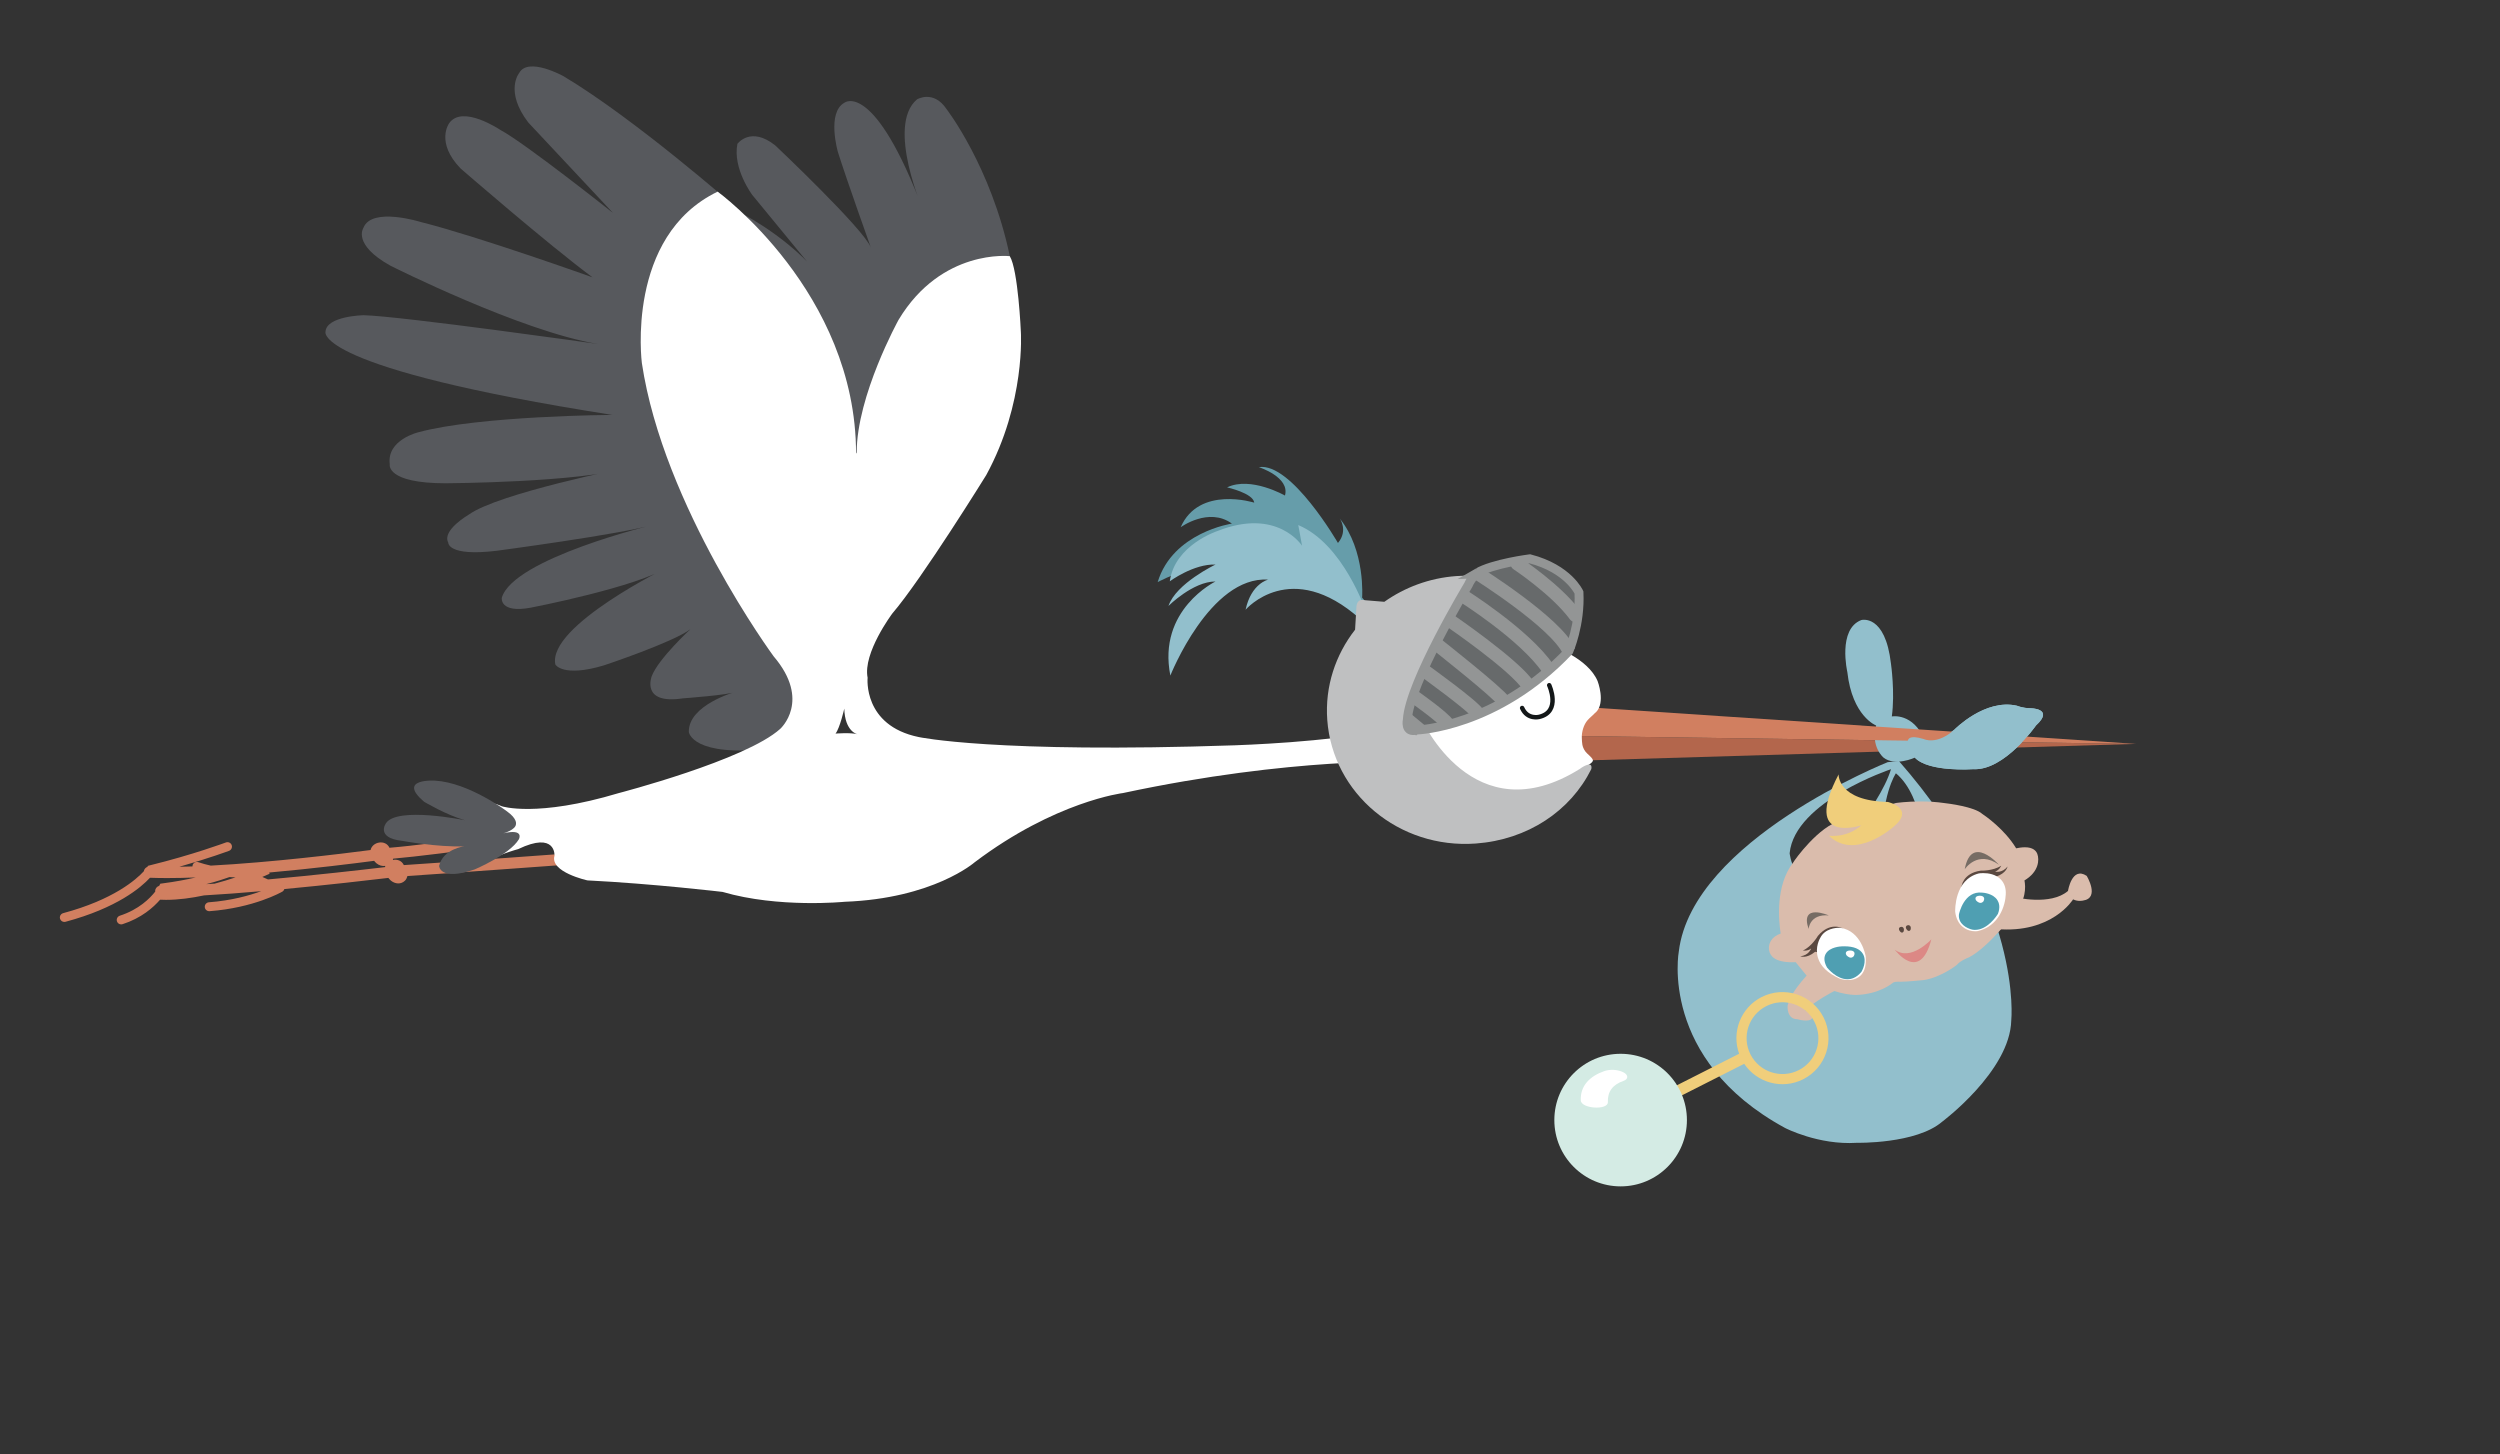 <?xml version="1.0" encoding="utf-8"?>
<!-- Generator: Adobe Illustrator 16.0.0, SVG Export Plug-In . SVG Version: 6.00 Build 0)  -->
<!DOCTYPE svg PUBLIC "-//W3C//DTD SVG 1.1//EN" "http://www.w3.org/Graphics/SVG/1.1/DTD/svg11.dtd">
<svg version="1.1" id="Layer_1" xmlns="http://www.w3.org/2000/svg" xmlns:xlink="http://www.w3.org/1999/xlink" x="0px" y="0px"
	 width="195.771px" height="113.893px" viewBox="0 0 195.771 113.893" enable-background="new 0 0 195.771 113.893"
	 xml:space="preserve">
<rect x="0" y="0" width="195.771" height="113.893" fill="#333333" stroke="none"/>
<g>
	<g>
		<g>
			<path fill="#92BFCC" d="M148.693,59.588l-0.871,0.096c0,0-15.29,6.097-16.355,14.807c0,0-1.591,8.454,8.323,13.84
				c0,0,2.613,1.354,5.613,1.16c0,0,4.645,0.098,6.678-1.646c0,0,5.322-3.968,5.418-7.937
				C157.499,79.911,158.469,70.717,148.693,59.588z M142.727,68.169c-2.262,1.677-2.583-1.355-2.583-1.355
				c0.389-4.064,7.936-6.58,7.936-6.58C147.177,63.265,142.727,68.169,142.727,68.169z M147.436,66.362
				c-0.194-4,1.029-5.807,1.029-5.807c2.26,1.871,2.322,6.645,2.322,6.645C149.241,68.878,147.436,66.362,147.436,66.362z"/>
		</g>
	</g>
</g>
<polygon fill="#B3664C" points="122.174,57.619 122.174,57.619 122.011,58.759 123.21,59.579 167.254,58.254 "/>
<path fill="#92BFCC" d="M147.501,59.33c0,0-1.033-0.838-0.582-2.516c0,0-1.871-0.709-2.258-4.194c0,0-0.772-3.355,1.097-4.065
	c0,0,1.87-0.516,2.321,3.419c0,0,0.326,2.258,0.066,4.13c0,0,1.677-0.323,2.579,1.871c0,0,0.84,0.257,2.32-0.839
	c0,0,2.392-2.451,4.902-1.87c0,0,0.453,0.193,1.035,0.193c0,0,1.934,0,0.449,1.355c0,0-2.451,3.546-4.902,3.419
	c0,0-3.483,0.258-4.581-0.904C149.951,59.33,148.403,60.04,147.501,59.33z"/>
<path fill="#DABCAC" d="M141.919,75.944c0,0-1.645,1.549-1.935,2.807c0,0-0.097,1.064,0.771,1.064c0,0,0.971,0.289,1.161-0.098
	c0,0-0.19-0.582-0.58-0.582c0,0,0.773-0.773,2.709-1.74l1.162-1.938l-1.742-1.74L141.919,75.944z"/>
<path fill="#DABCAC" d="M157.807,70.26c0,0,2.757,0.69,4.135-0.492c0,0,0.301-1.954,1.463-1.18c0,0,1.062,1.742-0.292,1.935
	c0,0-0.387,0.097-0.773-0.096c0,0-1.646,2.71-6,2.324C156.339,72.75,155.114,70.094,157.807,70.26z"/>
<path fill="#DABCAC" d="M144.79,64.051l-0.617,0.205c-1.727,0.412-3.646,3.084-3.752,3.289c-1.404,1.799-1.137,4.563-0.979,5.561
	c-0.335,0.113-0.584,0.291-0.742,0.533c-0.253,0.387-0.167,0.773-0.161,0.787c0.069,0.423,0.438,0.926,1.795,0.926
	c0.106,0,0.201-0.003,0.28-0.007c0.451,0.567,1.043,1.269,1.043,1.269l0.083,0.073c1.78,1.165,3.304,1.226,3.591,1.226h0.059
	c1.788-0.07,2.772-0.896,2.838-0.953c0.03-0.027,0.152-0.086,0.403-0.086c0.066,0,0.111,0.004,0.16,0.006
	c0.531,0,1.791-0.125,1.867-0.135c1.309-0.205,2.514-1.133,2.564-1.172l0.06-0.059c0.208-0.25,0.697-0.469,0.913-0.551
	c1.545-0.805,3.471-3.357,3.521-3.432c0.956-1.011,0.917-2.062,0.817-2.588c1.146-0.681,1.17-1.637,1.006-2.075
	c-0.088-0.237-0.329-0.52-0.969-0.52c-0.244,0-0.496,0.041-0.688,0.081c-0.91-1.502-2.418-2.538-2.659-2.698
	c-0.624-0.559-2.636-0.809-3.023-0.853c-0.553-0.078-1.155-0.119-1.795-0.119c-1.084,0-1.896,0.115-1.949,0.123
	C148.456,62.886,145.261,63.865,144.79,64.051z M145.33,77.524L145.33,77.524L145.33,77.524L145.33,77.524z"/>
<path fill="#DC8885" d="M151.241,73.557c0,0-1.611,1.771-2.871,0.805C148.37,74.362,150.339,77.04,151.241,73.557z"/>
<path fill="#766C64" d="M141.63,72.75c0,0,0.063-1.195,1.58-1.065C143.21,71.685,140.921,70.684,141.63,72.75z"/>
<path fill="#766C64" d="M153.854,68.072c0,0,1.002-1.548,2.678-0.355C156.532,67.717,154.371,65.265,153.854,68.072z"/>
<path fill="#5A4840" d="M148.718,72.672c-0.027,0.061-0.018,0.135,0.041,0.227l0.015,0.02c0.009,0.015,0.082,0.117,0.176,0.113
	c0.033-0.002,0.082-0.02,0.123-0.1c0.007-0.016,0.052-0.164-0.016-0.268c-0.021-0.033-0.064-0.078-0.155-0.086
	C148.884,72.579,148.763,72.583,148.718,72.672z"/>
<path fill="#5A4840" d="M149.261,72.542c-0.031,0.062-0.021,0.14,0.038,0.229l0.015,0.019c0.009,0.016,0.082,0.117,0.176,0.111
	c0.033-0.001,0.08-0.02,0.124-0.098c0.004-0.016,0.051-0.165-0.015-0.27c-0.023-0.031-0.066-0.076-0.159-0.088
	C149.427,72.448,149.306,72.454,149.261,72.542z"/>
<polygon fill="#D17F60" points="124.786,55.415 122.39,56.108 122.174,57.619 167.254,58.254 "/>
<path fill="#92BFCC" d="M150.649,57.875c0,0,1.015,0.507,2.396-0.739c0,0,2.392-2.451,4.902-1.871c0,0,0.453,0.194,1.035,0.194
	c0,0,1.934,0,0.449,1.355c0,0-2.451,3.547-4.902,3.418c0,0-3.483,0.259-4.581-0.902C149.951,59.33,148.298,57.152,150.649,57.875z"
	/>
<path fill="#5A4840" d="M153.599,69.459c0,0,0.063-1.077,1.518-1.282c0,0,0.943,0.041,1.596-0.389c0,0-0.136,0.348-0.481,0.467
	c0,0,0.554,0.143,0.973-0.401c0,0-0.062,0.522-0.918,0.802l-0.11,0.299C156.172,68.956,153.623,69.844,153.599,69.459z"/>
<path fill="#FFFFFF" d="M156.683,68.871c-0.396-0.413-0.97-0.499-1.379-0.499c-0.184,0-0.304,0.018-0.344,0.024
	c-1.911,0.479-1.855,2.864-1.853,3.004c0.145,1.128,0.915,1.529,1.588,1.529c0.084,0,0.133-0.009,0.17-0.015
	c1.682-0.373,2.178-2.042,2.203-2.873C157.095,69.559,156.964,69.164,156.683,68.871z"/>
<path fill="#4F9FB2" d="M156.417,70.497c-0.342-0.551-1.14-0.595-1.205-0.597c-1.398-0.155-1.797,1.604-1.813,1.726
	c-0.06,0.717,0.61,1.068,1.037,1.17c0.071,0.015,0.147,0.021,0.226,0.021c0.967,0,1.682-1.07,1.794-1.259
	C156.651,71.049,156.542,70.7,156.417,70.497z"/>
<path fill="#FFFFFF" d="M155.351,70.276c-0.053-0.088-0.158-0.133-0.318-0.133l-0.035,0.002c-0.021,0-0.212,0.008-0.28,0.127
	c-0.023,0.043-0.044,0.117,0.022,0.233c0.016,0.019,0.165,0.198,0.348,0.198c0.062,0,0.149-0.021,0.237-0.127
	C155.333,70.56,155.423,70.403,155.351,70.276z"/>
<path fill="#5A4840" d="M144.249,72.68c0,0-0.948-0.514-1.893,0.609c0,0-0.464,0.818-1.174,1.146c0,0,0.362,0.069,0.648-0.164
	c0,0-0.173,0.547-0.854,0.612c0,0,0.476,0.222,1.166-0.354l0.312,0.066C142.458,74.596,144.563,72.905,144.249,72.68z"/>
<path fill="#FFFFFF" d="M146.099,74.892c-0.016-0.08-0.337-1.976-1.963-2.235l-0.11-0.006c-0.257,0-1.121,0.061-1.481,0.785
	c-0.02,0.031-0.438,0.725-0.187,1.559c0.201,0.67,0.763,1.217,1.698,1.637c0.03,0.016,0.323,0.113,0.684,0.113
	c0.417,0,0.763-0.14,1.006-0.398C146.035,76.026,146.155,75.547,146.099,74.892z"/>
<path fill="#4F9FB2" d="M145.888,74.708c-0.229-0.399-0.724-0.605-1.464-0.605l-0.161,0.003c-0.104,0.003-0.979,0.039-1.293,0.588
	c-0.113,0.2-0.195,0.541,0.104,1.072c0.075,0.094,0.758,0.918,1.604,0.918c0.273,0,0.686-0.097,1.089-0.583
	C145.815,76.016,146.224,75.299,145.888,74.708z"/>
<path fill="#FFFFFF" d="M145.196,74.563c-0.05-0.086-0.158-0.131-0.317-0.131h-0.037c-0.019,0-0.21,0.01-0.275,0.129
	c-0.025,0.042-0.043,0.117,0.021,0.232c0.018,0.021,0.164,0.199,0.351,0.199c0.059,0,0.146-0.021,0.233-0.127
	C145.181,74.848,145.27,74.692,145.196,74.563z"/>
<path fill="#F0CE7B" d="M143.979,60.641c0,0-0.101,2.07,3.853,2.159c0,0,2.214,0.499,0.414,1.973c0,0-2.997,2.658-5.023,0.67
	c0,0,1.381,0.216,2.548-0.821C145.768,64.623,141.06,66.221,143.979,60.641z"/>
<path fill="#D17F60" d="M44.943,66.797c-0.104,0.007-9.867,0.724-13.319,0.947c-0.167-0.359-0.533-0.471-0.86-0.4
	c0.013-0.033,0.013-0.069,0.021-0.104c3.634-0.311,13.254-1.704,13.684-1.766c0.239-0.035,0.405-0.257,0.371-0.496
	c-0.032-0.239-0.258-0.406-0.496-0.37c-0.104,0.015-10.356,1.5-13.846,1.779c-0.314-0.676-1.34-0.473-1.479,0.177
	c-2.3,0.3-7.729,0.966-12.514,1.221c-0.318-0.069-0.646-0.157-0.975-0.268c-0.183-0.063-0.381,0.035-0.444,0.218
	c-0.013,0.038-0.015,0.076-0.015,0.113c-0.351,0.012-0.694,0.021-1.031,0.027c2.295-0.652,3.876-1.241,3.896-1.249
	c0.181-0.068,0.271-0.27,0.205-0.45c-0.068-0.181-0.271-0.272-0.451-0.205c-0.025,0.009-2.604,0.97-5.961,1.793l-0.138,0.034
	l-0.057,0.088c-0.142,0.053-0.249,0.184-0.273,0.339c-0.604,0.658-2.379,2.227-6.313,3.281C4.761,71.558,4.65,71.749,4.7,71.937
	c0.042,0.155,0.183,0.259,0.338,0.259c0.03,0,0.062-0.005,0.091-0.012c4.033-1.082,5.907-2.679,6.617-3.448
	c0.43,0.016,0.881,0.024,1.354,0.024c0.705,0,1.453-0.018,2.227-0.047c-0.74,0.17-1.604,0.335-2.592,0.463l-0.18,0.024l-0.084,0.162
	c0,0-0.006,0.006-0.006,0.007c-0.179,0.053-0.312,0.211-0.313,0.408c0,0.014,0.006,0.025,0.007,0.038
	c-0.417,0.533-1.283,1.408-2.776,1.893c-0.184,0.062-0.282,0.256-0.225,0.439c0.048,0.148,0.186,0.242,0.333,0.242
	c0.036,0,0.072-0.006,0.108-0.018c1.479-0.479,2.408-1.307,2.938-1.917c0.152,0.008,0.305,0.012,0.459,0.012
	c0.984,0,2.008-0.142,2.985-0.349c1.393-0.078,2.93-0.195,4.477-0.33c-0.938,0.343-2.343,0.737-4.099,0.87
	c-0.193,0.014-0.337,0.182-0.323,0.375c0.014,0.184,0.167,0.322,0.352,0.322c0.009,0,0.018,0,0.023-0.001
	c3.459-0.261,5.606-1.477,5.697-1.529c0.08-0.046,0.133-0.121,0.158-0.203c3.413-0.322,6.613-0.69,8.146-0.873
	c0.062,0.072,0.12,0.145,0.195,0.208c0.33,0.273,0.789,0.325,1.114,0c0.094-0.094,0.147-0.222,0.187-0.357
	c3.6-0.236,12.998-0.925,13.098-0.932c0.241-0.018,0.425-0.228,0.404-0.469C45.394,66.961,45.192,66.778,44.943,66.797z
	 M20.985,68.868c-0.125-0.056-0.274-0.123-0.443-0.197c0.326-0.137,0.533-0.231,0.57-0.249l-0.034-0.095
	c3.489-0.314,6.696-0.716,8.218-0.917c0.061,0.067,0.112,0.137,0.187,0.196c0.203,0.168,0.454,0.237,0.69,0.202
	c-0.012,0.03-0.019,0.063-0.024,0.096C28.358,68.115,24.689,68.535,20.985,68.868z M16.154,69.236
	c0.812-0.209,1.424-0.411,1.812-0.552c0.161,0.01,0.325,0.021,0.479,0.023c-0.498,0.167-1.053,0.335-1.635,0.489
	C16.59,69.21,16.37,69.224,16.154,69.236z"/>
<path fill="#57595D" d="M58.266,16.813c0,0,4.334,2.246,6.58,5.678c0,0-4.774-5.807-5.938-7.227c0,0-1.549-2.064-1.162-4
	c0,0,1.032-1.419,2.968,0.128c0,0,6.97,6.582,7.483,8c0,0-1.935-5.419-2.58-7.483c0,0-0.902-3.097,0.52-3.872
	c0,0,2.319-1.807,6.19,8.517c0,0-2.968-6.709-0.515-8.774c0,0,1.289-0.774,2.318,0.774c0,0,3.473,4.493,4.941,11.48L71.84,36.733
	l-8.032,1.599l-6.479-13.419L58.266,16.813z"/>
<path fill="#57595D" d="M57.495,16.136c0,0-7.747-6.807-13.356-10.162c0,0-2.774-1.548-3.484-0.258c0,0-1.161,1.42,0.71,3.871
	c0,0,5.613,6,6.646,7.097c0,0-6.901-5.484-8.84-6.516c0,0-2.967-2-3.999-0.517c0,0-1.098,1.484,0.902,3.548
	c0,0,6.838,5.936,10.323,8.517c0,0-9.033-3.227-13.42-4.323c0,0-3.871-1.226-4.519,0.451c0,0-0.899,1.291,2.129,2.969
	c0,0,10.261,5.161,16.261,6.128c0,0-15.483-2.193-18.39-2.258c0,0-2.899,0.065-2.968,1.291c0,0-1.032,2.838,22.452,6.516
	c0,0-10.388,0.064-15.161,1.355c0,0-2.517,0.581-2.259,2.516c0,0-0.323,1.484,4.387,1.484c0,0,10.646-0.064,14.194-1.226
	c0,0-10.065,2.001-12.391,3.678c0,0-2.128,1.226-1.609,2.193c0,0-0.065,1.097,3.742,0.646c0,0,9.738-1.29,12.387-2.064
	c0,0-11.032,2.644-11.938,5.741c0,0-0.191,1.226,2.261,0.774c0,0,8.386-1.613,10.838-3.226c0,0-9.551,4.645-8.903,7.678
	c0,0,0.581,1.032,3.806,0.064c0,0,5.42-1.805,6.776-2.838c0,0-2.517,2.323-3.032,3.678c0,0-0.905,2.258,2.451,1.742
	c0,0,3.614-0.259,4.127-0.517c0,0-3.74,1.032-3.676,3.161c0,0,0.258,2,6.452,1.291l3.481-1.613l2.646-5.097l-2.84-8.968
	L54.91,28.104l3.678-8.452L57.495,16.136z"/>
<g>
	<g>
		<path fill="#FFFFFF" d="M125.104,53.33c-0.774-1.806-3.484-2.71-3.484-2.71l-6.58,0.129c-1.808,0.128-3.226,3.355-3.226,3.355
			c-1.289,2.323-4.129,3.098-4.129,3.098c-3.1,0.903-10.972,1.161-10.972,1.161c-18.837,0.645-24.771-0.646-24.771-0.646
			c-4.387-0.903-4-4.645-4-4.645c-0.388-1.936,1.936-5.032,1.936-5.032c2.323-2.71,7.354-10.839,7.354-10.839
			c3.097-5.678,2.71-11.225,2.71-11.225s-0.21-4.844-0.867-5.916c0,0-5.34-0.613-8.707,4.981c0,0-3.28,5.939-3.28,10.391
			l-0.051,0.093c0-12.645-10.839-20.517-10.839-20.517c-7.226,3.485-5.935,13.419-5.935,13.419
			c1.678,11.227,10.319,22.968,10.319,22.968c2.971,3.484,0.52,5.678,0.52,5.678c-2.71,2.451-12.646,5.032-12.646,5.032
			c-6.452,1.936-9.161,1.033-9.161,1.033c-0.771-0.388-4.516-1.162-4.516-1.162c-2.839,0.13-0.979,0.856-0.979,0.856
			c0.52,0.257,3.999,1.795,3.999,1.795c-1.549-0.387-6.505-0.457-6.505-0.457c-1.679,0.515,0.056,1.461,0.056,1.461
			c1.386,0.147,1.875,0.154,1.875,0.154c1.029-0.257,5.292,0.136,5.292,0.136c-2.841,0.515-3.224,1.473-3.224,1.473
			c0.39,1.42,2.323,0.387,2.323,0.387c1.032-0.773,2.967-1.29,2.967-1.29c2.968-1.42,2.84,0.516,2.84,0.516
			c-0.387,1.29,2.581,1.936,2.581,1.936c5.161,0.259,10.579,0.902,10.579,0.902c4.391,1.288,9.55,0.773,9.55,0.773
			c6.97-0.258,10.194-3.096,10.194-3.096c6.322-4.774,11.612-5.419,11.612-5.419c13.29-2.839,22.451-2.452,22.451-2.452
			c1.55-0.13,2.063,0.516,2.063,0.516c0.904,0.645,3.227,1.548,3.227,1.548c1.551,0.517,4.389,0.387,4.389,0.387
			c1.545-0.098,2.729-0.989,3.228-1.431c0.343-0.081,0.67-0.357,0.918-0.617c0.109-0.146,0.586-0.347,0.517-0.549
			c-0.073-0.22-0.438-0.453-0.586-0.66c-0.275-0.384-0.258-0.696-0.275-1.061c-0.02-0.459,0.146-1.044,0.457-1.392
			c0.161-0.189,0.414-0.375,0.586-0.571c0.039-0.027,0.062-0.043,0.062-0.043C125.751,55.007,125.104,53.33,125.104,53.33z
			 M65.43,57.447c0.342-0.44,0.684-1.955,0.684-1.955c0.05,1.808,1.025,2.004,1.025,2.004C66.603,57.349,65.43,57.447,65.43,57.447z
			"/>
	</g>
</g>
<g>
	<g>
		<path fill="#F0CE7B" d="M136.189,82.518l-5.688,2.881l0.397,0.786l5.688-2.88c1.001,1.492,2.979,2.041,4.624,1.207
			c1.775-0.898,2.488-3.068,1.588-4.846c-0.897-1.776-3.067-2.488-4.847-1.59C136.31,78.911,135.579,80.831,136.189,82.518z
			 M142.092,80.026c0.7,1.385,0.146,3.076-1.236,3.777c-1.389,0.701-3.077,0.148-3.779-1.236c-0.701-1.387-0.146-3.078,1.24-3.779
			C139.698,78.086,141.388,78.641,142.092,80.026z"/>
		<circle fill="#D4EBE4" cx="126.909" cy="87.712" r="5.191"/>
	</g>
	<path fill="#FFFFFF" d="M125.633,83.875c-1.13,0.396-1.89,1.139-1.846,2.291c0.026,0.668,2.149,0.789,2.123,0.139
		c-0.032-0.834,0.386-1.373,1.229-1.664c0.396-0.137,0.377-0.475-0.005-0.666C126.687,83.747,126.081,83.721,125.633,83.875
		L125.633,83.875z"/>
</g>
<path fill="#669DAA" d="M106.666,46.798c0,0,0.277-3.671-1.747-6.188c0,0,0.67,0.937-0.146,1.909c0,0-3.655-6.335-6.196-5.938
	c0,0,2.453,0.777,2.046,2.224c0,0-2.688-1.534-4.531-0.639c0,0,2.033,0.45,2.125,1.195c0,0-4.325-1.362-5.76,1.926
	c0,0,2.19-1.606,4.011-0.286c0,0-4.632,0.684-5.813,4.582c0,0,4.156-2.195,7.229-1.814c0,0,5.956,1.338,8.443,3.596
	C106.327,47.364,107.887,48.222,106.666,46.798z"/>
<path fill="#92BFCC" d="M106.97,47.893c0,0-1.77-5.303-5.307-6.776c0,0,0.147,0.736,0.297,1.62c0,0-1.915-3.012-6.61-1.158
	c0,0-3.354,1.083-3.746,3.942c0,0,1.873-1.379,3.581-1.311c0,0-3.094,1.473-3.685,3.242c0,0,1.916-1.917,3.685-1.917
	c0,0-4.566,2.21-3.536,7.367c0,0,3.094-7.808,7.662-7.513c0,0-1.328,0.295-1.771,2.357c0,0,3.536-4.124,8.986,0.737
	C106.528,48.481,107.265,49.218,106.97,47.893z"/>
<path fill="none" stroke="#131718" stroke-width="0.35" stroke-linecap="round" stroke-miterlimit="10" d="M121.316,53.658
	c0,0,0.96,2.07-0.784,2.481c0,0-0.918,0.242-1.336-0.697"/>
<g>
	<path fill="#BFC0C1" d="M123.823,60.132l-0.098,0.073c-8.367,5.24-12.408-3.908-12.408-3.908
		c6.543-0.854,10.184-4.555,11.854-7.135c-2.11-2.953-5.146-4.341-9.138-4.05c-2.112,0.154-4.033,0.888-5.629,2.014L106.871,47
		c0,0-0.562-0.192-0.646,0.456l-0.111,1.855c-1.53,1.961-2.368,4.434-2.178,7.066c0.424,5.783,5.629,10.117,11.631,9.678
		c4.056-0.295,7.415-2.543,9.046-5.831C124.754,59.491,123.823,60.132,123.823,60.132z"/>
</g>
<g>
	<path fill="#676A6B" d="M114.979,45.811c0,0-4.611,7.66-4.771,10.542c0,0-0.248,1.088,0.755,0.813c0,0,6.22-0.2,11.897-6.186
		c0,0,0.91-2.066,0.787-4.586c0,0-0.82-1.847-3.847-2.636c0,0-2.881,0.365-4.151,1.11C115.653,44.868,115.196,45.289,114.979,45.811
		z"/>
	<path fill="none" stroke="#939595" stroke-width="0.7" stroke-miterlimit="10" d="M114.979,45.811c0,0-4.611,7.66-4.771,10.542
		c0,0-0.248,1.088,0.755,0.813c0,0,6.22-0.2,11.897-6.186c0,0,0.91-2.066,0.787-4.586c0,0-0.82-1.847-3.847-2.636
		c0,0-2.881,0.365-4.151,1.11C115.653,44.868,115.196,45.289,114.979,45.811z"/>
	<path fill="none" stroke="#939595" stroke-width="1.05" stroke-miterlimit="10" d="M115.653,44.868c0,0,6.216,3.896,7.211,6.112"/>
	<path fill="none" stroke="#939595" stroke-width="1.05" stroke-miterlimit="10" d="M114.44,46.582c0,0,4.938,3.083,6.779,5.777"/>
	<path fill="none" stroke="#939595" stroke-width="1.05" stroke-miterlimit="10" d="M113.595,48.64c0,0,5.055,3.458,6.104,5.082"/>
	<path fill="none" stroke="#939595" stroke-width="1.05" stroke-miterlimit="10" d="M112.452,50.409c0,0,4.981,3.924,5.32,4.531"/>
	<path fill="none" stroke="#939595" stroke-width="1.05" stroke-miterlimit="10" d="M111.479,52.483c0,0,3.931,2.82,4.27,3.427"/>
	<path fill="none" stroke="#939595" stroke-width="1.05" stroke-miterlimit="10" d="M110.698,54.533c0,0,2.355,1.653,2.685,2.197"/>
	
		<line fill="none" stroke="#939595" stroke-width="1.05" stroke-miterlimit="10" x1="110.212" y1="56.352" x2="111.229" y2="57.196"/>
	<path fill="none" stroke="#939595" stroke-width="1.05" stroke-linecap="round" stroke-miterlimit="10" d="M118.814,44.143
		c0,0,3.05,2.02,4.544,4.042"/>
</g>
<path fill="#57595D" d="M39.702,63.537c0,0-2.962-2.249-5.633-2.406c0,0-3.024-0.197-0.864,1.65c0,0,1.771,1.06,3.22,1.453
	c0,0-5.34-1.099-6.203,0.236c0,0-0.825,1.139,1.258,1.374c0,0,2.789,0.51,4.87,0.432c0,0-1.65,0.195-1.966,1.531
	c0,0,0.039,1.219,2.788,0.276c0,0,2.728-1.151,3.458-2.357c0,0,0.473-0.863-1.218-0.47c0,0,0.99-0.261,0.994-0.739
	C40.405,64.517,40.512,64.112,39.702,63.537z"/>
</svg>
